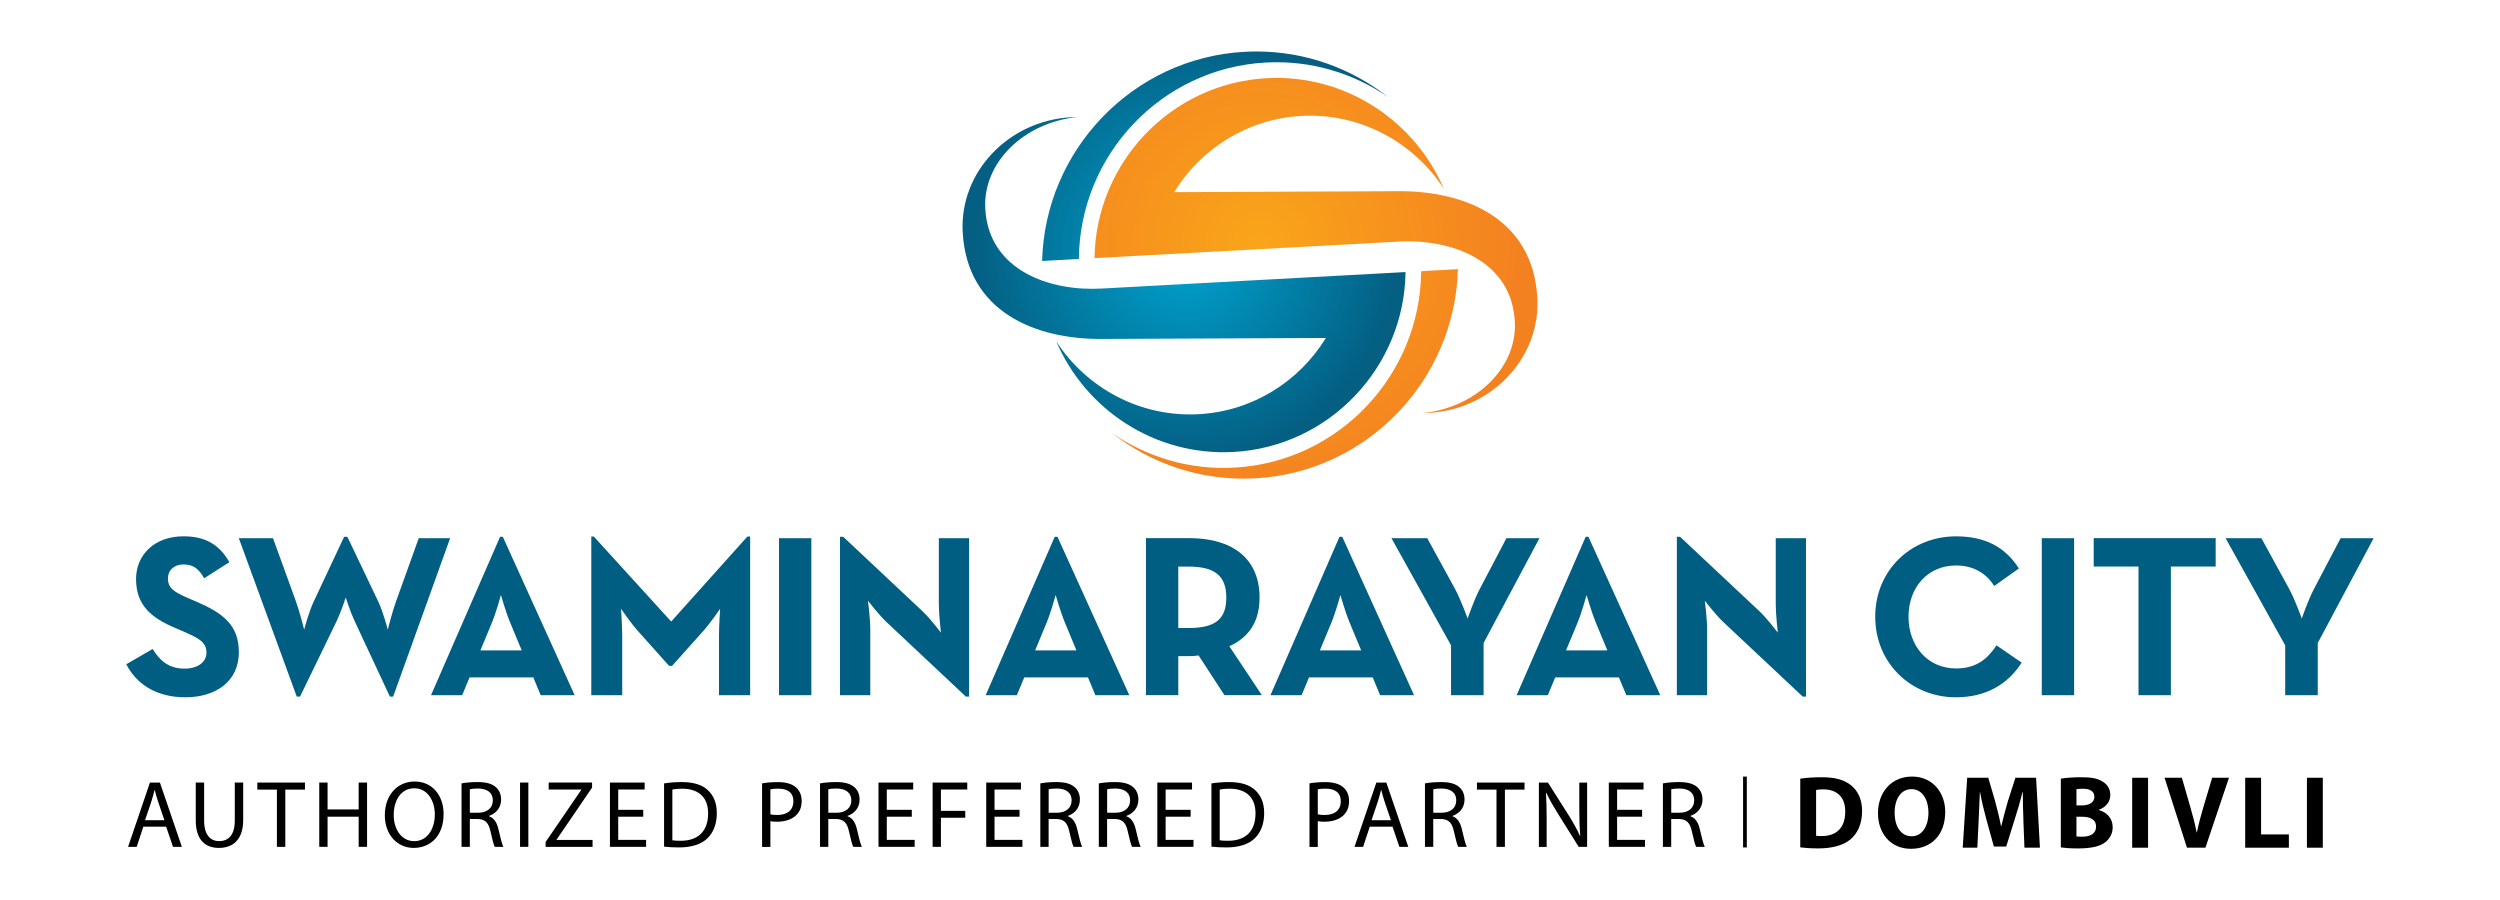 <?xml version="1.0" encoding="UTF-8"?>
<svg id="Layer_1" xmlns="http://www.w3.org/2000/svg" xmlns:xlink="http://www.w3.org/1999/xlink" viewBox="0 0 672 242">
  <defs>
    <style>
      .cls-1 {
        stroke: #000;
        stroke-miterlimit: 10;
      }

      .cls-1, .cls-2 {
        fill: none;
      }

      .cls-3 {
        fill: #005e83;
      }

      .cls-4 {
        fill: url(#radial-gradient);
      }

      .cls-5 {
        clip-path: url(#clippath-1);
      }

      .cls-6 {
        fill: url(#radial-gradient-2);
      }

      .cls-7 {
        clip-path: url(#clippath);
      }
    </style>
    <clipPath id="clippath">
      <path class="cls-2" d="M288,31.5c-16.98.92-30.1,14.8-29.23,30.89,1.17,21.54,19.67,28.8,37.24,28.72l60.38-.26c-7.13,11.63-19.63,19.69-34.19,20.49-15.83.85-30.18-7.1-38.29-19.59,7.88,18.4,26.61,30.88,47.64,29.74,25.8-1.41,45.93-22.8,46.26-48.36l-81.82,4.44c-13.84.75-30.25-4.88-31.15-21.49-.67-12.35,10.34-23.14,24.78-24.62-.53,0-1.07.02-1.6.05M334.59,13.92c-30.13,1.63-53.71,26.44-54.47,56.23l9.88-.54c.21-27.89,22.12-51.28,50.24-52.8,12.13-.66,23.55,2.85,32.87,9.28-9.82-7.69-22.14-12.25-35.37-12.25-1.04,0-2.08.03-3.14.09"/>
    </clipPath>
    <radialGradient id="radial-gradient" cx="-300.08" cy="570.12" fx="-300.08" fy="570.12" r="2.94" gradientTransform="translate(6104.22 -10925.08) scale(19.28)" gradientUnits="userSpaceOnUse">
      <stop offset="0" stop-color="#00a5d1"/>
      <stop offset="1" stop-color="#045f83"/>
    </radialGradient>
    <clipPath id="clippath-1">
      <path class="cls-2" d="M382.01,72.89c-.22,27.89-22.13,51.28-50.24,52.81-12.13.66-23.54-2.86-32.87-9.29,10.59,8.3,24.09,12.95,38.5,12.17,30.14-1.64,53.71-26.45,54.48-56.23l-9.88.54ZM340.47,21.02c-25.8,1.4-45.93,22.8-46.26,48.36l81.83-4.44c13.83-.76,30.25,4.88,31.15,21.49.67,12.35-10.34,23.14-24.79,24.62.54,0,1.07-.02,1.61-.05,16.97-.92,30.1-14.8,29.23-30.89-1.17-21.54-19.66-28.8-37.23-28.72l-60.39.26c7.14-11.63,19.63-19.69,34.19-20.49,15.84-.86,30.19,7.1,38.3,19.59-7.54-17.61-25.04-29.81-44.96-29.81-.88,0-1.77.02-2.67.07"/>
    </clipPath>
    <radialGradient id="radial-gradient-2" cx="-293.81" cy="575.06" fx="-293.81" fy="575.06" r="2.94" gradientTransform="translate(14070.39 7064.12) rotate(90) scale(23.85)" gradientUnits="userSpaceOnUse">
      <stop offset="0" stop-color="#f9a51a"/>
      <stop offset="1" stop-color="#f48120"/>
    </radialGradient>
  </defs>
  <g>
    <g class="cls-7">
      <rect class="cls-4" x="257.9" y="13.84" width="119.9" height="108.79"/>
    </g>
    <g class="cls-5">
      <rect class="cls-6" x="278.06" y="-3.29" width="152.2" height="156.89" transform="translate(120.62 351.81) rotate(-61.81)"/>
    </g>
  </g>
  <path class="cls-3" d="M614.26,186.87h8.75v-14.03l15.03-28.18h-8.88l-7.14,13.6c-1.62,3.04-3.3,8.01-3.3,8.01,0,0-1.8-5.03-3.41-8.01l-7.45-13.6h-9.62l16.02,28.81v13.41ZM574.84,186.87h8.69v-34.58h12.04v-7.64h-32.78v7.64h12.04v34.58ZM548.83,186.87h8.69v-42.21h-8.69v42.21ZM525.8,187.43c8.14,0,13.97-3.6,17.63-9.31l-6.77-4.65c-2.36,3.6-5.4,6.21-10.86,6.21-7.64,0-12.79-6.02-12.79-13.9s5.15-13.78,12.79-13.78c4.85,0,8.26,2.3,10.24,5.52l6.64-4.72c-3.78-5.9-9.25-8.63-16.89-8.63-12.1,0-21.73,9.12-21.73,21.6s9.63,21.67,21.73,21.67M484.58,187.25h.87v-42.59h-8.13v17.69c0,2.92.56,7.7.56,7.7,0,0-2.91-3.85-4.97-5.77l-21.3-19.99h-.87v42.58h8.13v-17.69c0-3.04-.62-7.7-.62-7.7,0,0,2.92,3.79,5.03,5.78l21.3,19.99ZM420.95,174.83l3.04-7.32c1.24-2.98,2.48-7.57,2.48-7.57,0,0,1.31,4.59,2.55,7.57l3.04,7.32h-11.11ZM407.67,186.87h8.38l1.99-4.78h17.13l1.99,4.78h9.12l-19.31-42.58h-.74l-18.56,42.58ZM390.04,186.87h8.75v-14.03l15.02-28.18h-8.88l-7.14,13.6c-1.61,3.04-3.29,8.01-3.29,8.01,0,0-1.8-5.03-3.41-8.01l-7.45-13.6h-9.62l16.02,28.81v13.41ZM354.78,174.83l3.04-7.32c1.24-2.98,2.48-7.57,2.48-7.57,0,0,1.3,4.59,2.55,7.57l3.04,7.32h-11.11ZM341.49,186.87h8.38l1.99-4.78h17.13l1.98,4.78h9.13l-19.3-42.58h-.74l-18.56,42.58ZM316.72,168.81v-16.51h2.73c6.96,0,10.18,2.36,10.18,8.32s-3.1,8.19-10.18,8.19h-2.73ZM330.44,173.71c5.21-2.36,8.13-6.52,8.13-13.1,0-10.31-7.08-15.96-18.87-15.96h-11.67v42.21h8.69v-10.49h2.98c.8,0,1.68-.06,2.48-.19l6.95,10.68h10.06l-8.75-13.16ZM278.24,174.83l3.04-7.32c1.24-2.98,2.48-7.57,2.48-7.57,0,0,1.31,4.59,2.55,7.57l3.04,7.32h-11.11ZM264.95,186.87h8.38l1.99-4.78h17.13l1.99,4.78h9.12l-19.31-42.58h-.74l-18.56,42.58ZM259.62,187.25h.87v-42.59h-8.13v17.69c0,2.92.56,7.7.56,7.7,0,0-2.91-3.85-4.97-5.77l-21.29-19.99h-.87v42.58h8.14v-17.69c0-3.04-.62-7.7-.62-7.7,0,0,2.92,3.79,5.03,5.78l21.3,19.99ZM209.4,186.87h8.69v-42.21h-8.69v42.21ZM158.93,186.87h8.32v-15.83c0-2.85-.31-7.39-.31-7.39,0,0,2.54,3.73,4.53,5.96l8.38,9.37h.81l8.38-9.37c1.99-2.24,4.53-5.96,4.53-5.96,0,0-.31,4.53-.31,7.39v15.83h8.38v-42.65h-.74l-20.48,22.85-20.8-22.85h-.68v42.65ZM129.13,174.83l3.04-7.32c1.24-2.98,2.48-7.57,2.48-7.57,0,0,1.3,4.59,2.55,7.57l3.04,7.32h-11.11ZM115.85,186.87h8.38l1.99-4.78h17.13l1.99,4.78h9.13l-19.31-42.58h-.74l-18.56,42.58ZM79.78,187.25h.87l9.87-20.36c1.12-2.36,2.42-6.27,2.42-6.27,0,0,1.24,3.91,2.36,6.27l9.5,20.36h.87l15.33-42.59h-8.44l-6.09,16.95c-1.06,2.91-2.23,7.64-2.23,7.64,0,0-1.24-4.78-2.61-7.64l-8.26-17.32h-.87l-8.13,17.32c-1.37,2.85-2.61,7.64-2.61,7.64,0,0-1.18-4.72-2.23-7.64l-6.15-16.95h-9.19l15.58,42.59ZM49.8,187.43c8.25,0,14.4-4.28,14.4-12.11,0-7.26-4.16-10.49-11.55-13.66l-2.17-.93c-3.73-1.61-5.34-2.67-5.34-5.28,0-2.11,1.61-3.73,4.16-3.73s4.1,1.06,5.58,3.73l6.77-4.34c-2.85-5.03-6.82-6.95-12.35-6.95-7.76,0-12.73,4.97-12.73,11.49,0,7.08,4.16,10.43,10.43,13.1l2.17.93c3.98,1.74,6.33,2.79,6.33,5.77,0,2.48-2.3,4.28-5.9,4.28-4.28,0-6.7-2.23-8.57-5.28l-7.08,4.1c2.54,5.03,7.76,8.88,15.83,8.88"/>
  <g>
    <path d="M483.9,209.31c1.56-.25,3.6-.39,5.75-.39,3.57,0,5.88.64,7.7,2.01,1.95,1.45,3.18,3.77,3.18,7.08,0,3.6-1.31,6.08-3.12,7.61-1.98,1.65-4.99,2.43-8.67,2.43-2.2,0-3.77-.14-4.83-.28v-18.47ZM488.16,224.65c.36.08.95.08,1.48.08,3.85.03,6.36-2.09,6.36-6.58.03-3.91-2.26-5.97-5.91-5.97-.95,0-1.56.08-1.92.17v12.3Z"/>
    <path d="M522.87,218.26c0,6.16-3.74,9.9-9.23,9.9s-8.84-4.21-8.84-9.57c0-5.63,3.6-9.85,9.15-9.85s8.93,4.32,8.93,9.51ZM509.28,218.51c0,3.68,1.73,6.28,4.57,6.28s4.52-2.73,4.52-6.39c0-3.38-1.62-6.28-4.55-6.28s-4.55,2.73-4.55,6.39Z"/>
    <path d="M543.9,220.66c-.08-2.26-.17-4.99-.17-7.73h-.08c-.59,2.4-1.37,5.08-2.09,7.28l-2.29,7.34h-3.32l-2.01-7.28c-.61-2.2-1.26-4.88-1.7-7.34h-.06c-.11,2.54-.2,5.44-.33,7.78l-.34,7.14h-3.93l1.2-18.8h5.66l1.84,6.28c.59,2.18,1.17,4.52,1.59,6.72h.08c.53-2.18,1.17-4.66,1.79-6.75l2.01-6.25h5.55l1.03,18.8h-4.16l-.28-7.2Z"/>
    <path d="M553.94,209.31c1.12-.22,3.38-.39,5.5-.39,2.59,0,4.18.25,5.55,1.06,1.31.7,2.26,1.98,2.26,3.68s-.98,3.24-3.1,4.02v.06c2.15.59,3.74,2.2,3.74,4.63,0,1.7-.78,3.04-1.95,3.99-1.37,1.09-3.65,1.7-7.39,1.7-2.09,0-3.65-.14-4.6-.28v-18.47ZM558.15,216.5h1.39c2.23,0,3.43-.92,3.43-2.31s-1.09-2.18-3.01-2.18c-.92,0-1.45.06-1.81.11v4.38ZM558.15,224.84c.42.06.92.06,1.64.06,1.92,0,3.63-.73,3.63-2.71s-1.7-2.65-3.82-2.65h-1.45v5.3Z"/>
    <path d="M577.4,209.06v18.8h-4.27v-18.8h4.27Z"/>
    <path d="M587.86,227.86l-6.03-18.8h4.66l2.29,7.95c.64,2.23,1.23,4.38,1.67,6.72h.08c.47-2.26,1.06-4.49,1.7-6.64l2.4-8.03h4.52l-6.33,18.8h-4.97Z"/>
    <path d="M603.51,209.06h4.27v15.23h7.47v3.57h-11.74v-18.8Z"/>
    <path d="M624.37,209.06v18.8h-4.27v-18.8h4.27Z"/>
  </g>
  <g>
    <path d="M38.53,222.2l-1.79,5.44h-2.31l5.87-17.28h2.69l5.9,17.28h-2.38l-1.85-5.44h-6.13ZM44.19,220.46l-1.69-4.97c-.39-1.13-.64-2.15-.9-3.15h-.05c-.26,1.02-.54,2.08-.87,3.13l-1.69,5h5.21Z"/>
    <path d="M54.87,210.35v10.23c0,3.87,1.72,5.51,4.03,5.51,2.56,0,4.21-1.69,4.21-5.51v-10.23h2.26v10.08c0,5.31-2.8,7.49-6.54,7.49-3.54,0-6.21-2.03-6.21-7.39v-10.18h2.26Z"/>
    <path d="M74.43,212.25h-5.26v-1.9h12.8v1.9h-5.28v15.39h-2.26v-15.39Z"/>
    <path d="M88.05,210.35v7.23h8.36v-7.23h2.26v17.28h-2.26v-8.1h-8.36v8.1h-2.23v-17.28h2.23Z"/>
    <path d="M119.24,218.82c0,5.95-3.62,9.1-8.03,9.1s-7.77-3.54-7.77-8.77c0-5.49,3.41-9.08,8.03-9.08s7.77,3.62,7.77,8.75ZM105.83,219.1c0,3.69,2,7,5.51,7s5.54-3.26,5.54-7.18c0-3.44-1.8-7.03-5.51-7.03s-5.54,3.41-5.54,7.21Z"/>
    <path d="M124.06,210.58c1.13-.23,2.74-.36,4.28-.36,2.38,0,3.92.44,5,1.41.87.77,1.36,1.95,1.36,3.28,0,2.28-1.44,3.79-3.26,4.41v.08c1.33.46,2.13,1.69,2.54,3.49.56,2.41.97,4.08,1.33,4.74h-2.31c-.28-.49-.67-1.98-1.15-4.13-.51-2.38-1.44-3.28-3.46-3.36h-2.1v7.49h-2.23v-17.05ZM126.29,218.46h2.28c2.38,0,3.9-1.31,3.9-3.28,0-2.23-1.62-3.21-3.98-3.23-1.08,0-1.85.1-2.2.21v6.31Z"/>
    <path d="M142.02,210.35v17.28h-2.23v-17.28h2.23Z"/>
    <path d="M146.66,226.33l9.59-14.03v-.08h-8.77v-1.87h11.67v1.36l-9.54,13.98v.08h9.67v1.87h-12.62v-1.31Z"/>
    <path d="M172.9,219.53h-6.72v6.23h7.49v1.87h-9.72v-17.28h9.33v1.87h-7.1v5.46h6.72v1.85Z"/>
    <path d="M178.49,210.58c1.36-.21,2.98-.36,4.75-.36,3.21,0,5.49.74,7,2.15,1.54,1.41,2.44,3.41,2.44,6.21s-.87,5.13-2.49,6.72c-1.62,1.62-4.28,2.49-7.64,2.49-1.59,0-2.92-.08-4.05-.21v-17ZM180.72,225.87c.56.1,1.38.13,2.26.13,4.77,0,7.36-2.67,7.36-7.33.03-4.08-2.28-6.67-7-6.67-1.15,0-2.03.1-2.61.23v13.64Z"/>
    <path d="M204.85,210.56c1.08-.18,2.49-.33,4.28-.33,2.2,0,3.82.51,4.85,1.44.95.82,1.51,2.08,1.51,3.62s-.46,2.8-1.33,3.69c-1.18,1.26-3.1,1.9-5.28,1.9-.67,0-1.28-.03-1.8-.15v6.92h-2.23v-17.08ZM207.08,218.89c.49.13,1.1.18,1.85.18,2.69,0,4.33-1.31,4.33-3.69s-1.62-3.39-4.08-3.39c-.97,0-1.72.08-2.1.18v6.72Z"/>
    <path d="M220.42,210.58c1.13-.23,2.74-.36,4.28-.36,2.38,0,3.92.44,5,1.41.87.77,1.36,1.95,1.36,3.28,0,2.28-1.44,3.79-3.26,4.41v.08c1.33.46,2.13,1.69,2.54,3.49.56,2.41.97,4.08,1.33,4.74h-2.31c-.28-.49-.67-1.98-1.15-4.13-.51-2.38-1.44-3.28-3.46-3.36h-2.1v7.49h-2.23v-17.05ZM222.65,218.46h2.28c2.38,0,3.9-1.31,3.9-3.28,0-2.23-1.62-3.21-3.98-3.23-1.08,0-1.85.1-2.2.21v6.31Z"/>
    <path d="M245.09,219.53h-6.72v6.23h7.49v1.87h-9.72v-17.28h9.33v1.87h-7.1v5.46h6.72v1.85Z"/>
    <path d="M250.69,210.35h9.31v1.87h-7.08v5.74h6.54v1.85h-6.54v7.82h-2.23v-17.28Z"/>
    <path d="M274.05,219.53h-6.72v6.23h7.49v1.87h-9.72v-17.28h9.33v1.87h-7.1v5.46h6.72v1.85Z"/>
    <path d="M279.64,210.58c1.13-.23,2.74-.36,4.28-.36,2.39,0,3.92.44,5,1.41.87.77,1.36,1.95,1.36,3.28,0,2.28-1.44,3.79-3.26,4.41v.08c1.33.46,2.13,1.69,2.54,3.49.56,2.41.97,4.08,1.33,4.74h-2.31c-.28-.49-.67-1.98-1.15-4.13-.51-2.38-1.44-3.28-3.46-3.36h-2.1v7.49h-2.23v-17.05ZM281.87,218.46h2.28c2.38,0,3.9-1.31,3.9-3.28,0-2.23-1.62-3.21-3.97-3.23-1.08,0-1.85.1-2.2.21v6.31Z"/>
    <path d="M295.36,210.58c1.13-.23,2.74-.36,4.28-.36,2.39,0,3.92.44,5,1.41.87.77,1.36,1.95,1.36,3.28,0,2.28-1.44,3.79-3.26,4.41v.08c1.33.46,2.13,1.69,2.54,3.49.56,2.41.97,4.08,1.33,4.74h-2.31c-.28-.49-.67-1.98-1.15-4.13-.51-2.38-1.44-3.28-3.46-3.36h-2.1v7.49h-2.23v-17.05ZM297.59,218.46h2.28c2.38,0,3.9-1.31,3.9-3.28,0-2.23-1.62-3.21-3.97-3.23-1.08,0-1.85.1-2.2.21v6.31Z"/>
    <path d="M320.04,219.53h-6.72v6.23h7.49v1.87h-9.72v-17.28h9.33v1.87h-7.1v5.46h6.72v1.85Z"/>
    <path d="M325.63,210.58c1.36-.21,2.97-.36,4.74-.36,3.21,0,5.49.74,7,2.15,1.54,1.41,2.44,3.41,2.44,6.21s-.87,5.13-2.49,6.72c-1.62,1.62-4.28,2.49-7.64,2.49-1.59,0-2.92-.08-4.05-.21v-17ZM327.86,225.87c.56.1,1.38.13,2.26.13,4.77,0,7.36-2.67,7.36-7.33.03-4.08-2.28-6.67-7-6.67-1.15,0-2.03.1-2.62.23v13.64Z"/>
    <path d="M351.99,210.56c1.08-.18,2.49-.33,4.28-.33,2.21,0,3.82.51,4.85,1.44.95.82,1.51,2.08,1.51,3.62s-.46,2.8-1.33,3.69c-1.18,1.26-3.1,1.9-5.28,1.9-.67,0-1.28-.03-1.8-.15v6.92h-2.23v-17.08ZM354.22,218.89c.49.13,1.1.18,1.85.18,2.69,0,4.33-1.31,4.33-3.69s-1.62-3.39-4.08-3.39c-.97,0-1.72.08-2.1.18v6.72Z"/>
    <path d="M368.2,222.2l-1.8,5.44h-2.31l5.87-17.28h2.69l5.9,17.28h-2.39l-1.85-5.44h-6.13ZM373.87,220.46l-1.69-4.97c-.38-1.13-.64-2.15-.9-3.15h-.05c-.26,1.02-.54,2.08-.87,3.13l-1.69,5h5.2Z"/>
    <path d="M383.03,210.58c1.13-.23,2.74-.36,4.28-.36,2.38,0,3.92.44,5,1.41.87.77,1.36,1.95,1.36,3.28,0,2.28-1.44,3.79-3.26,4.41v.08c1.33.46,2.13,1.69,2.54,3.49.56,2.41.97,4.08,1.33,4.74h-2.31c-.28-.49-.67-1.98-1.15-4.13-.51-2.38-1.44-3.28-3.46-3.36h-2.1v7.49h-2.23v-17.05ZM385.26,218.46h2.28c2.38,0,3.9-1.31,3.9-3.28,0-2.23-1.62-3.21-3.97-3.23-1.08,0-1.85.1-2.2.21v6.31Z"/>
    <path d="M402.26,212.25h-5.26v-1.9h12.8v1.9h-5.28v15.39h-2.26v-15.39Z"/>
    <path d="M413.65,227.64v-17.28h2.44l5.54,8.74c1.28,2.03,2.28,3.85,3.1,5.62l.05-.03c-.21-2.31-.26-4.41-.26-7.1v-7.23h2.1v17.28h-2.26l-5.49-8.77c-1.2-1.92-2.36-3.9-3.23-5.77l-.08.03c.13,2.18.18,4.26.18,7.13v7.39h-2.1Z"/>
    <path d="M441.4,219.53h-6.72v6.23h7.49v1.87h-9.72v-17.28h9.33v1.87h-7.1v5.46h6.72v1.85Z"/>
    <path d="M446.99,210.58c1.13-.23,2.74-.36,4.28-.36,2.39,0,3.92.44,5,1.41.87.77,1.36,1.95,1.36,3.28,0,2.28-1.44,3.79-3.26,4.41v.08c1.33.46,2.13,1.69,2.54,3.49.56,2.41.97,4.08,1.33,4.74h-2.31c-.28-.49-.67-1.98-1.15-4.13-.51-2.38-1.44-3.28-3.46-3.36h-2.1v7.49h-2.23v-17.05ZM449.22,218.46h2.28c2.38,0,3.9-1.31,3.9-3.28,0-2.23-1.62-3.21-3.97-3.23-1.08,0-1.85.1-2.2.21v6.31Z"/>
  </g>
  <line class="cls-1" x1="469.04" y1="208.75" x2="469.04" y2="227.79"/>
</svg>